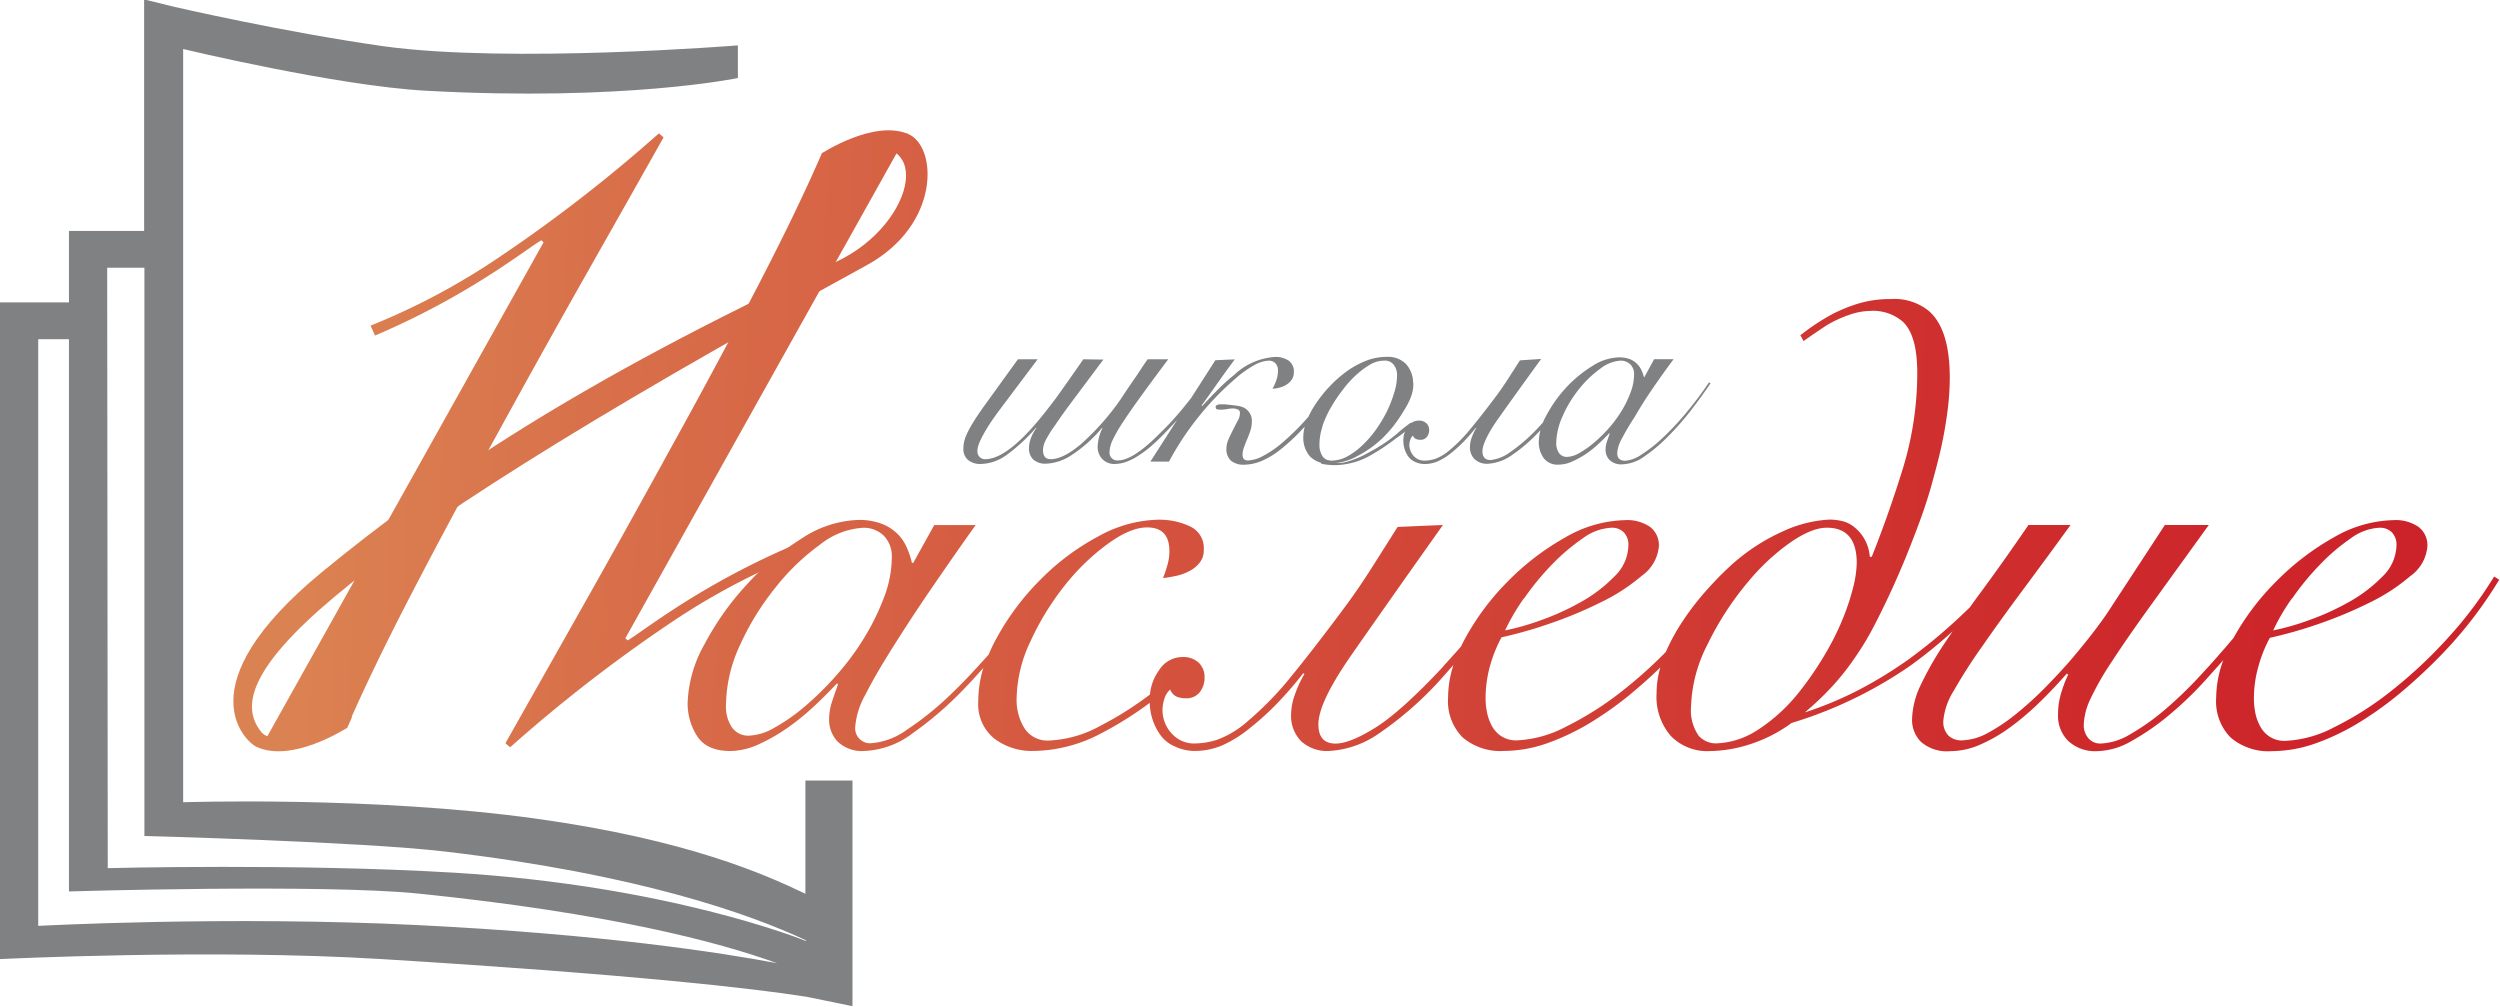 <?xml version="1.0" encoding="UTF-8"?> <svg xmlns="http://www.w3.org/2000/svg" xmlns:xlink="http://www.w3.org/1999/xlink" id="Layer_1" data-name="Layer 1" viewBox="0 0 349.86 140.89"><defs><style>.cls-1{fill:url(#linear-gradient);}.cls-2{fill:url(#linear-gradient-2);}.cls-3{fill:url(#linear-gradient-3);}.cls-4{fill:url(#linear-gradient-4);}.cls-5{fill:#808183;}</style><linearGradient id="linear-gradient" x1="64.7" y1="89.22" x2="358.43" y2="101.22" gradientUnits="userSpaceOnUse"><stop offset="0" stop-color="#db8252"></stop><stop offset="0.15" stop-color="#d86f4a"></stop><stop offset="0.53" stop-color="#d24638"></stop><stop offset="0.82" stop-color="#ce2c2d"></stop><stop offset="1" stop-color="#cc2229"></stop></linearGradient><linearGradient id="linear-gradient-2" x1="65.02" y1="81.56" x2="358.74" y2="93.56" xlink:href="#linear-gradient"></linearGradient><linearGradient id="linear-gradient-3" x1="64.99" y1="82.25" x2="358.71" y2="94.24" xlink:href="#linear-gradient"></linearGradient><linearGradient id="linear-gradient-4" x1="65.05" y1="80.83" x2="358.77" y2="92.82" xlink:href="#linear-gradient"></linearGradient></defs><title>logo_1</title><path class="cls-1" d="M125.24,123.35a5.18,5.18,0,0,1-.85-3.19,20.3,20.3,0,0,1,2-8.44,37.26,37.26,0,0,1,4.95-8,31.46,31.46,0,0,1,6.24-6,10.64,10.64,0,0,1,6-2.33,4,4,0,0,1,2.85,1.07,4.11,4.11,0,0,1,1.16,3.15,15.79,15.79,0,0,1-1.07,5.48,32.86,32.86,0,0,1-2.77,5.66,35.93,35.93,0,0,1-3.88,5.25,42,42,0,0,1-4.41,4.36,26.2,26.2,0,0,1-4.28,3,7.69,7.69,0,0,1-3.57,1.12,2.77,2.77,0,0,1-2.36-1.12m110.84-18.1a37.3,37.3,0,0,1,3.88-4.72,28,28,0,0,1,4.33-3.68,7.33,7.33,0,0,1,4.06-1.48A2.32,2.32,0,0,1,250,96a2.46,2.46,0,0,1,.67,1.89,6.17,6.17,0,0,1-2,4.36,20.45,20.45,0,0,1-4.68,3.55,35.55,35.55,0,0,1-5.66,2.56,33.56,33.56,0,0,1-4.91,1.39,29.8,29.8,0,0,1,2.63-4.49m24.39,19.13a6.19,6.19,0,0,1-1-3.95,20.17,20.17,0,0,1,2.28-8.67,41.9,41.9,0,0,1,5.66-8.76,30.41,30.41,0,0,1,5.84-5.48c2.05-1.44,3.79-2.15,5.22-2.15,2.79,0,4.19,1.64,4.19,4.94a15.21,15.21,0,0,1-.49,3.37,33.26,33.26,0,0,1-1.43,4.35,37,37,0,0,1-2.45,4.94,45.47,45.47,0,0,1-3.48,5.13,24.07,24.07,0,0,1-6.15,5.66,11.27,11.27,0,0,1-5.62,1.79,3.23,3.23,0,0,1-2.59-1.17m83.16-19.13a36.46,36.46,0,0,1,3.88-4.72,27.47,27.47,0,0,1,4.32-3.68,7.35,7.35,0,0,1,4.06-1.48,2.36,2.36,0,0,1,1.65.62,2.46,2.46,0,0,1,.67,1.89,6.21,6.21,0,0,1-2,4.36,20.29,20.29,0,0,1-4.69,3.55,35.55,35.55,0,0,1-5.66,2.56,33.83,33.83,0,0,1-4.9,1.39,29,29,0,0,1,2.63-4.49M287.4,63.38a15.59,15.59,0,0,0-4.23.54,21.67,21.67,0,0,0-3.88,1.53,30.91,30.91,0,0,0-4.55,3l.45.81q1.51-1.08,3.3-2.25a16.82,16.82,0,0,1,3.12-1.43,9.29,9.29,0,0,1,2.94-.54,6.34,6.34,0,0,1,4.55,1.53c1.36,1.31,2,3.71,2,7.18a45.8,45.8,0,0,1-2,13.3q-2,6.47-4.37,12.4h-.27a6,6,0,0,0-.85-2.65,5.82,5.82,0,0,0-1.47-1.62,4.27,4.27,0,0,0-1.69-.76,8.25,8.25,0,0,0-1.61-.18,17.69,17.69,0,0,0-6.46,1.61,27.66,27.66,0,0,0-7.9,5.31c-.83.77-1.81,1.79-2.94,3.05a38.12,38.12,0,0,0-3.25,4.22,28.56,28.56,0,0,0-2.38,4.34,64,64,0,0,1-5.87,5.28,45.08,45.08,0,0,1-8.07,5.16,16.26,16.26,0,0,1-6.91,1.93,3.83,3.83,0,0,1-2.1-.54,4,4,0,0,1-1.34-1.39,6.84,6.84,0,0,1-.71-1.88,10,10,0,0,1-.22-2.12,17,17,0,0,1,.62-4.49,19.13,19.13,0,0,1,1.61-4,60.68,60.68,0,0,0,6.77-1.93,57.88,57.88,0,0,0,7.18-3,26.31,26.31,0,0,0,5.67-3.68A5.67,5.67,0,0,0,254.94,98a3.22,3.22,0,0,0-1.24-2.74,5.69,5.69,0,0,0-3.48-.94,17.32,17.32,0,0,0-8.38,2.42,35.85,35.85,0,0,0-8,6.11,35.2,35.2,0,0,0-6,8c-.21.38-.4.76-.58,1.14-.91,1.06-1.81,2-2.67,3q-5.81,6.19-9.37,8.4t-5.53,2.2c-1.6,0-2.4-.9-2.4-2.69q0-3.06,4.59-9.66T224.72,95l-6.34.27-3.61,5.7q-1.74,2.74-3.52,5.17-4.45,6-7.72,10a45.65,45.65,0,0,1-6.1,6.29,13.5,13.5,0,0,1-4.24,2.6,10.52,10.52,0,0,1-3.08.54,4.16,4.16,0,0,1-3.3-1.34,4.82,4.82,0,0,1-1.07-4.9,2.69,2.69,0,0,1,.81-1.3,1.81,1.81,0,0,0,.93,1,3.33,3.33,0,0,0,1.21.22,2.37,2.37,0,0,0,2-.85,3.29,3.29,0,0,0,.67-2.11,2.72,2.72,0,0,0-.8-2,3.12,3.12,0,0,0-2.32-.81,3.85,3.85,0,0,0-3.25,1.85,6.79,6.79,0,0,0-1.27,3.39,46.7,46.7,0,0,1-6.94,4.38,16.16,16.16,0,0,1-7.18,2.06,3.8,3.8,0,0,1-3.43-1.7,7.44,7.44,0,0,1-1.11-4.14,19.3,19.3,0,0,1,2-8.17,37.88,37.88,0,0,1,4.77-7.73,30.9,30.9,0,0,1,6-5.79q3.17-2.3,5.49-2.29c2.08,0,3.12,1.1,3.12,3.32a7,7,0,0,1-.27,1.93c-.18.63-.39,1.24-.62,1.84a18.44,18.44,0,0,0,1.83-.31,7.05,7.05,0,0,0,1.87-.68,4.34,4.34,0,0,0,1.42-1.16,2.76,2.76,0,0,0,.58-1.8,3.34,3.34,0,0,0-1.91-3.28,10.09,10.09,0,0,0-4.51-.94,18,18,0,0,0-8.33,2.33,33.38,33.38,0,0,0-8.12,6.07,35.88,35.88,0,0,0-6.15,8.22,21.51,21.51,0,0,0-1.07,2.23c-1.78,2-3.51,3.87-5.22,5.5a42.54,42.54,0,0,1-6.28,5.07,9.65,9.65,0,0,1-4.78,1.84,2.09,2.09,0,0,1-2.4-2.33,10.85,10.85,0,0,1,1.42-4.45c.95-1.89,2.22-4.07,3.79-6.56S151,107,153,104.08s4.13-6,6.33-9.07h-5.8l-2.94,5.3h-.18a11.68,11.68,0,0,0-.76-2.25,6,6,0,0,0-1.38-1.93,6.34,6.34,0,0,0-2.23-1.35,9,9,0,0,0-3.12-.49,15.22,15.22,0,0,0-7.94,2.6,36.69,36.69,0,0,0-7.75,6.52,39.45,39.45,0,0,0-5.89,8.35,17.81,17.81,0,0,0-2.32,8.13,8.39,8.39,0,0,0,1.34,4.67q1.34,2.07,4.64,2.07a9.8,9.8,0,0,0,4.1-1,25.32,25.32,0,0,0,4.15-2.42,35.16,35.16,0,0,0,3.74-3.1c1.16-1.11,2.13-2.08,2.9-2.92l.18.09c-.3.84-.58,1.66-.85,2.47a7.74,7.74,0,0,0-.4,2.47,4.42,4.42,0,0,0,1.2,3.1,4.94,4.94,0,0,0,3.79,1.3,11.92,11.92,0,0,0,6.69-2.47,48.86,48.86,0,0,0,7.14-6.15q1.4-1.45,2.76-3a16.15,16.15,0,0,0-.71,4.7,6.19,6.19,0,0,0,2.22,5.17,8.67,8.67,0,0,0,5.53,1.75,20.61,20.61,0,0,0,9.46-2.47,49.26,49.26,0,0,0,6.79-4.26,8,8,0,0,0,1.41,4.39,4.82,4.82,0,0,0,2.1,1.71,6.49,6.49,0,0,0,2.72.63,9.89,9.89,0,0,0,3.87-.76,17.2,17.2,0,0,0,4.06-2.56,37.66,37.66,0,0,0,3.44-3.1,54,54,0,0,0,3.88-4.45l.17.09a16,16,0,0,0-1.33,2.87,8.46,8.46,0,0,0-.54,2.79,5.07,5.07,0,0,0,1.38,3.73,5.35,5.35,0,0,0,4,1.39,13.48,13.48,0,0,0,6.82-2.38,48.61,48.61,0,0,0,9.41-8.4l1.11-1.25a15,15,0,0,0-.75,4.57,7.22,7.22,0,0,0,2,5.53,8.1,8.1,0,0,0,5.79,1.93,18.45,18.45,0,0,0,6.2-1.12,32.78,32.78,0,0,0,6.29-3.06,47.93,47.93,0,0,0,6-4.4q1.78-1.51,3.43-3.11a12.66,12.66,0,0,0-.53,3.6,8.33,8.33,0,0,0,2,6,7.09,7.09,0,0,0,5.4,2.11,19,19,0,0,0,5.62-.94,20.26,20.26,0,0,0,5.88-3,59.36,59.36,0,0,0,16.59-8,65.54,65.54,0,0,0,5.94-4.82c-.39.58-.77,1.13-1.13,1.68a44.9,44.9,0,0,0-3.34,5.84,11.65,11.65,0,0,0-1.21,4.85,4.34,4.34,0,0,0,1.25,3.1,5.51,5.51,0,0,0,4.11,1.3,10.45,10.45,0,0,0,4.14-.9,21.65,21.65,0,0,0,4.15-2.38,38.05,38.05,0,0,0,4.1-3.46q2.06-2,3.92-4.13l.18.18a14,14,0,0,0-.84,2.11,10.34,10.34,0,0,0-.58,3.46,4.9,4.9,0,0,0,1.47,3.73,5.52,5.52,0,0,0,4,1.39,10,10,0,0,0,4.77-1.39,34.44,34.44,0,0,0,5.17-3.55,49.78,49.78,0,0,0,5.13-4.9c.89-1,1.75-1.94,2.59-2.9a15.45,15.45,0,0,0-1,5.28,7.22,7.22,0,0,0,2,5.53,8.13,8.13,0,0,0,5.8,1.93,18.49,18.49,0,0,0,6.2-1.12,32.7,32.7,0,0,0,6.28-3.06,47.93,47.93,0,0,0,6-4.4,73.9,73.9,0,0,0,5.44-5.12,58.92,58.92,0,0,0,7.89-10.29l-.71-.45a55.76,55.76,0,0,1-6.42,8.54,65.11,65.11,0,0,1-7.85,7.37,44.38,44.38,0,0,1-8.07,5.16,16.22,16.22,0,0,1-6.91,1.93,3.8,3.8,0,0,1-2.09-.54,3.88,3.88,0,0,1-1.34-1.39,6.55,6.55,0,0,1-.72-1.88,10.66,10.66,0,0,1-.22-2.12,16.61,16.61,0,0,1,.63-4.49,19.12,19.12,0,0,1,1.6-4,61.39,61.39,0,0,0,6.78-1.93,58.53,58.53,0,0,0,7.18-3,26.23,26.23,0,0,0,5.66-3.68A5.69,5.69,0,0,0,362.49,98a3.23,3.23,0,0,0-1.25-2.74,5.65,5.65,0,0,0-3.48-.94,17.35,17.35,0,0,0-8.38,2.42,36.08,36.08,0,0,0-8,6.11,35.12,35.12,0,0,0-6,7.92l-.06.08q-2.19,2.61-4.64,5.25a57.69,57.69,0,0,1-4.95,4.77,32,32,0,0,1-4.82,3.41,8.57,8.57,0,0,1-4.1,1.3,2.16,2.16,0,0,1-1.78-.76,2.8,2.8,0,0,1-.63-1.84,9.09,9.09,0,0,1,.89-3.55,40.63,40.63,0,0,1,3-5.26q2.1-3.23,5.44-7.86L331.9,95h-6.15l-7.85,12c-.42.65-1.06,1.55-1.92,2.69s-1.87,2.38-3,3.73-2.41,2.71-3.74,4.09a49.39,49.39,0,0,1-4.11,3.77,25.71,25.71,0,0,1-4.1,2.79,8,8,0,0,1-3.7,1.07,2.6,2.6,0,0,1-1.87-.67,2.76,2.76,0,0,1-.71-2.11,9.52,9.52,0,0,1,1.47-4.18,72.57,72.57,0,0,1,4-6.24q2.49-3.6,5.7-7.91T312.55,95h-5.89q-3.56,5.2-6.55,9.25c-.58.79-1.14,1.55-1.67,2.29-.78.76-1.56,1.5-2.34,2.2a73.81,73.81,0,0,1-6.29,5.12,59.35,59.35,0,0,1-6.82,4.18,50.18,50.18,0,0,1-7.63,3.19,40.87,40.87,0,0,0,4-3.82,35.56,35.56,0,0,0,3-3.82,39.94,39.94,0,0,0,2.68-4.44q1.33-2.56,2.58-5.3c.83-1.83,1.61-3.64,2.32-5.44s1.34-3.44,1.87-4.94,1-3,1.43-4.58.89-3.27,1.25-4.94.64-3.33.85-4.95a37.35,37.35,0,0,0,.31-4.58q0-6.92-3-9.43A7.67,7.67,0,0,0,287.4,63.38Z" transform="translate(-22.79 -21.53)"></path><path class="cls-2" d="M137.78,43s7.17-4.71,12-2.76C154,41.85,154.52,53,144,58.69,63.81,102.52,53.64,117,59.38,124c1.93,2.32,10.33-1.08,12.71-2.22l-.71,1.61c-.27.12-7.77,5-12.75,2.63-1.36-.65-10.17-8.44,9.15-24.38,15.82-13,35.79-26.64,72-43.46,11.48-5.33,14.34-19.84.63-15.19" transform="translate(-22.79 -21.53)"></path><path class="cls-3" d="M92.71,57.48A95.6,95.6,0,0,1,74.65,67.1l.62,1.39c13.14-5.6,21-12,23.27-13.33l.32.28L59.34,126.11l12-2.76q3.57-8.22,9.25-19.14t12-22.32Q98.84,70.49,105,59.61t10.65-18.85l-.65-.57A210.2,210.2,0,0,1,92.71,57.48" transform="translate(-22.79 -21.53)"></path><path class="cls-4" d="M116.45,108.82a96.21,96.21,0,0,1,18.06-9.62l-.62-1.39c-13.13,5.6-21,12-23.26,13.34l-.33-.29,39.52-70.67-12,2.76q-3.57,8.23-9.25,19.14t-12,22.32q-6.26,11.41-12.4,22.28T93.52,125.54l.66.57a210.07,210.07,0,0,1,22.27-17.29" transform="translate(-22.79 -21.53)"></path><path class="cls-5" d="M174.39,71.81c-.33.5-.7,1-1.11,1.6l-1.23,1.75-1.24,1.75c-.41.56-.79,1.07-1.15,1.52-3.75,4.91-6.73,7.36-9,7.36a1,1,0,0,1-.77-.31,1.1,1.1,0,0,1-.32-.81,3.41,3.41,0,0,1,.06-.52,5.46,5.46,0,0,1,.36-1,18.06,18.06,0,0,1,.88-1.62c.39-.66.94-1.45,1.63-2.4L168,71.81h-2.76l-4.78,6.62c-.67.94-1.2,1.74-1.59,2.39a12.77,12.77,0,0,0-.86,1.64,4.94,4.94,0,0,0-.34,1.11,5.46,5.46,0,0,0-.06.72,2,2,0,0,0,.65,1.61,2.71,2.71,0,0,0,1.82.56,6.42,6.42,0,0,0,3.67-1.33,24.58,24.58,0,0,0,4-3.71l.09,0a5.69,5.69,0,0,0-.8,1.48,4,4,0,0,0-.25,1.31,2.1,2.1,0,0,0,.63,1.65,2.51,2.51,0,0,0,1.72.56,6.94,6.94,0,0,0,3.62-1.21A19.13,19.13,0,0,0,177,81.42l.08,0A6.4,6.4,0,0,0,176.4,84a2.48,2.48,0,0,0,.65,1.77,2.3,2.3,0,0,0,1.74.69,4.83,4.83,0,0,0,1.41-.23,7.78,7.78,0,0,0,1.61-.75,15.36,15.36,0,0,0,1.93-1.39A29.2,29.2,0,0,0,186,81.92a33.55,33.55,0,0,0,2.55-2.87q1.35-1.67,2.94-3.79l-.42-.12q-1.47,2-2.85,3.66c-.92,1.11-1.79,2.07-2.6,2.87s-1.58,1.57-2.24,2.12a14.85,14.85,0,0,1-1.76,1.32,6.79,6.79,0,0,1-1.34.66,3.11,3.11,0,0,1-1,.19,1.09,1.09,0,0,1-1.21-1.25,4.1,4.1,0,0,1,.46-1.66,20,20,0,0,1,1.45-2.5c.65-1,1.5-2.22,2.53-3.64s2.29-3.13,3.77-5.1H183.4c-.28.39-.58.82-.9,1.31s-.64,1-1,1.48l-1,1.47-.9,1.36a35.3,35.3,0,0,1-5.59,6.3c-1.66,1.38-3.05,2.06-4.17,2.06-.73,0-1.09-.43-1.09-1.29a3.36,3.36,0,0,1,.36-1.33A17,17,0,0,1,170.47,81q.94-1.41,2.58-3.6l4.15-5.55Zm9.39,14.32h2.6a40.33,40.33,0,0,1,4.67-6.91,39.32,39.32,0,0,1,4.59-4.67,14.56,14.56,0,0,1,2.82-2,4.5,4.5,0,0,1,1.87-.55,1.27,1.27,0,0,1,.94.36,1.47,1.47,0,0,1,.36,1.1,4,4,0,0,1-.21,1.23,6.16,6.16,0,0,1-.55,1.23,3.92,3.92,0,0,0,1-.15,3.23,3.23,0,0,0,1-.44,2.36,2.36,0,0,0,.72-.72,1.92,1.92,0,0,0,.27-1,1.86,1.86,0,0,0-.73-1.61,3.29,3.29,0,0,0-1.91-.52,9.19,9.19,0,0,0-5.7,2.5,26.19,26.19,0,0,0-2.16,1.94c-.74.73-1.51,1.54-2.32,2.43l-.09-.08c.31-.42.86-1.18,1.64-2.29s1.77-2.5,3-4.16l-2.72.12Zm25.77-10.95a55,55,0,0,1-4.07,5.14,34,34,0,0,1-3.41,3.31,13.92,13.92,0,0,1-2.68,1.79,4.69,4.69,0,0,1-1.83.54.94.94,0,0,1-.71-.19,1,1,0,0,1-.17-.64,3,3,0,0,1,.2-1c.13-.36.28-.75.45-1.15a12.93,12.93,0,0,0,.46-1.23,4.24,4.24,0,0,0,.19-1.29,2.06,2.06,0,0,0-1.72-2.08,4.91,4.91,0,0,0-.75-.12l-.75-.09-.63-.06-.42,0c-.53,0-.8.13-.8.38a.61.61,0,0,0,.06.22c.05.1.26.15.65.15a5.29,5.29,0,0,0,.9-.08,4.19,4.19,0,0,1,.82-.09,1.84,1.84,0,0,1,.65.13.52.52,0,0,1,.32.54,2.08,2.08,0,0,1-.28,1c-.18.33-.41.77-.69,1.33s-.5,1-.67,1.43a3.06,3.06,0,0,0-.25,1.19,2.2,2.2,0,0,0,.61,1.67,2.77,2.77,0,0,0,1.95.58,6.42,6.42,0,0,0,2.26-.48,11.36,11.36,0,0,0,2.83-1.71,29.32,29.32,0,0,0,3.52-3.37,61.29,61.29,0,0,0,4.33-5.47Zm11-.13a4,4,0,0,0-1-2.58,3.51,3.51,0,0,0-2.66-1A8,8,0,0,0,214,72a12.7,12.7,0,0,0-2.75,1.5,17.33,17.33,0,0,0-2.41,2.13,18.09,18.09,0,0,0-1.92,2.41,11.7,11.7,0,0,0-1.28,2.44,6,6,0,0,0-.46,2.12,4,4,0,0,0,.92,2.79,3.45,3.45,0,0,0,2.72,1,8.14,8.14,0,0,0,3.86-1A15.57,15.57,0,0,0,216.1,83a17.32,17.32,0,0,0,2.71-3.29c.75-1.19,1.87-2.83,1.76-4.62m-12.74,6.16A13.89,13.89,0,0,1,209,78.63a21.13,21.13,0,0,1,1.66-2.49A14.87,14.87,0,0,1,212.58,74a12.15,12.15,0,0,1,2-1.48A3.91,3.91,0,0,1,216.5,72a1.54,1.54,0,0,1,1.36.61,2.37,2.37,0,0,1,.44,1.47,8.13,8.13,0,0,1-.37,2.31,18.31,18.31,0,0,1-1,2.61,19,19,0,0,1-1.53,2.58,14.83,14.83,0,0,1-1.91,2.22,10,10,0,0,1-2.13,1.59,4.69,4.69,0,0,1-2.25.6,1.42,1.42,0,0,1-1.25-.62,3,3,0,0,1-.42-1.71,7.85,7.85,0,0,1,.42-2.42m27.63-9.28c-.58.92-1.15,1.8-1.69,2.64s-1.1,1.65-1.66,2.4q-2.1,2.79-3.62,4.62a21.44,21.44,0,0,1-2.87,2.91,6.56,6.56,0,0,1-2,1.21,5,5,0,0,1-1.45.25,2,2,0,0,1-1.55-.62,2.4,2.4,0,0,1-.63-1.63,2.06,2.06,0,0,1,.13-.64,1.27,1.27,0,0,1,.37-.61.87.87,0,0,0,.44.48,1.6,1.6,0,0,0,.57.11,1.14,1.14,0,0,0,.94-.4,1.52,1.52,0,0,0,.32-1,1.24,1.24,0,0,0-.38-.91,1.49,1.49,0,0,0-1.09-.38,1.85,1.85,0,0,0-1.53.85,3.18,3.18,0,0,0-.61,1.86,3.83,3.83,0,0,0,.67,2.29,2.34,2.34,0,0,0,1,.79,3.17,3.17,0,0,0,1.28.29,4.65,4.65,0,0,0,1.82-.36,8.21,8.21,0,0,0,1.91-1.18,19.18,19.18,0,0,0,1.61-1.44,23.59,23.59,0,0,0,1.82-2.06l.09,0a6.32,6.32,0,0,0-.63,1.34,3.81,3.81,0,0,0-.25,1.29,2.32,2.32,0,0,0,.64,1.72,2.56,2.56,0,0,0,1.87.65,6.44,6.44,0,0,0,3.2-1.1,22.68,22.68,0,0,0,4.42-3.9c.73-.8,1.51-1.7,2.35-2.7s1.73-2.17,2.68-3.5l-.42-.12c-.92,1.25-1.78,2.36-2.57,3.33s-1.56,1.83-2.29,2.58a24.13,24.13,0,0,1-4.4,3.89,5.62,5.62,0,0,1-2.59,1c-.76,0-1.14-.42-1.14-1.25s.72-2.43,2.16-4.47,3.46-4.85,6.06-8.43Zm17.43,2.33h-.08a5.33,5.33,0,0,0-.36-1,2.79,2.79,0,0,0-.65-.89,2.93,2.93,0,0,0-1-.63,4.36,4.36,0,0,0-1.47-.23,7.24,7.24,0,0,0-3.73,1.21,17.5,17.5,0,0,0-3.65,3,18.42,18.42,0,0,0-2.76,3.87,8.12,8.12,0,0,0-1.09,3.77,3.85,3.85,0,0,0,.63,2.16,2.4,2.4,0,0,0,2.18,1,4.56,4.56,0,0,0,1.92-.46,12,12,0,0,0,2-1.12,15.53,15.53,0,0,0,1.76-1.44c.55-.51,1-1,1.36-1.35l.09,0-.4,1.14a3.51,3.51,0,0,0-.19,1.15,2,2,0,0,0,.57,1.44,2.33,2.33,0,0,0,1.78.6,5.63,5.63,0,0,0,3.14-1.15,22.29,22.29,0,0,0,3.35-2.85,39.73,39.73,0,0,0,3.21-3.68c1-1.32,1.9-2.55,2.66-3.69l-.25-.08a49.57,49.57,0,0,1-3.19,4.25,38.86,38.86,0,0,1-3.27,3.49,19.58,19.58,0,0,1-3,2.36,4.63,4.63,0,0,1-2.24.85c-.76,0-1.13-.36-1.13-1.08a4.91,4.91,0,0,1,.67-2.06,33.58,33.58,0,0,1,1.78-3Q252.6,78.05,254,76t3-4.2h-2.73Zm-11.37,5.29a17.17,17.17,0,0,1,2.32-3.73,15.15,15.15,0,0,1,2.93-2.77A5.09,5.09,0,0,1,249.58,72a1.92,1.92,0,0,1,1.34.5,1.87,1.87,0,0,1,.55,1.46,7.13,7.13,0,0,1-.51,2.54,14.79,14.79,0,0,1-1.29,2.62,17.85,17.85,0,0,1-1.83,2.44,20.57,20.57,0,0,1-2.07,2,12.83,12.83,0,0,1-2,1.39,3.64,3.64,0,0,1-1.68.52,1.32,1.32,0,0,1-1.11-.52,2.44,2.44,0,0,1-.4-1.48,9.3,9.3,0,0,1,1-3.91" transform="translate(-22.79 -21.53)"></path><path class="cls-5" d="M220.19,80.7a21.5,21.5,0,0,0-1.95,1.57,22.05,22.05,0,0,1-3.92,2.59,13.06,13.06,0,0,1-2.93,1.25,4.69,4.69,0,0,1-1.87.2,1,1,0,0,1-.66-.31c-.08-.15-1.86.23-1,.46a8.92,8.92,0,0,0,3.41,0,10.06,10.06,0,0,0,2.94-1,29.08,29.08,0,0,0,4-2.63,12.41,12.41,0,0,0,2.36-2Z" transform="translate(-22.79 -21.53)"></path><path class="cls-5" d="M135.5,130.76v15.85c-5.64-2.71-16.46-7.55-37.59-10.5-22.94-3.2-49.49-2.31-49.49-2.31V28.39s21.43,5.15,34,5.84c27.84,1.52,43.63-1.78,43.63-1.78V27.88S94.19,30.45,76.45,28c-14.07-2-29.27-5.51-29.42-5.55l-4.07-1v32.4H32.44v10H22.79v91.9s29.47-1.47,53.44,0c35.13,2.16,51.76,4.07,59.47,5.28l6.39,1.31V130.76ZM37.79,59H43v79.52s30.31.8,42,2.17c27.07,3.17,42.71,8.74,50.58,12.43v.1c-.63-.26-19.37-7.76-49.19-9.56-21.86-1.32-48.52-.64-48.52-.64Zm-9.65,92.1V69h4.3v77.28s35.57-1.07,49,.31c26.58,2.73,41.84,6.74,50.11,9.74-8-1.52-24.64-4.07-50.28-5.34C54.59,149.67,28.14,151.1,28.14,151.1Z" transform="translate(-22.79 -21.53)"></path></svg> 
